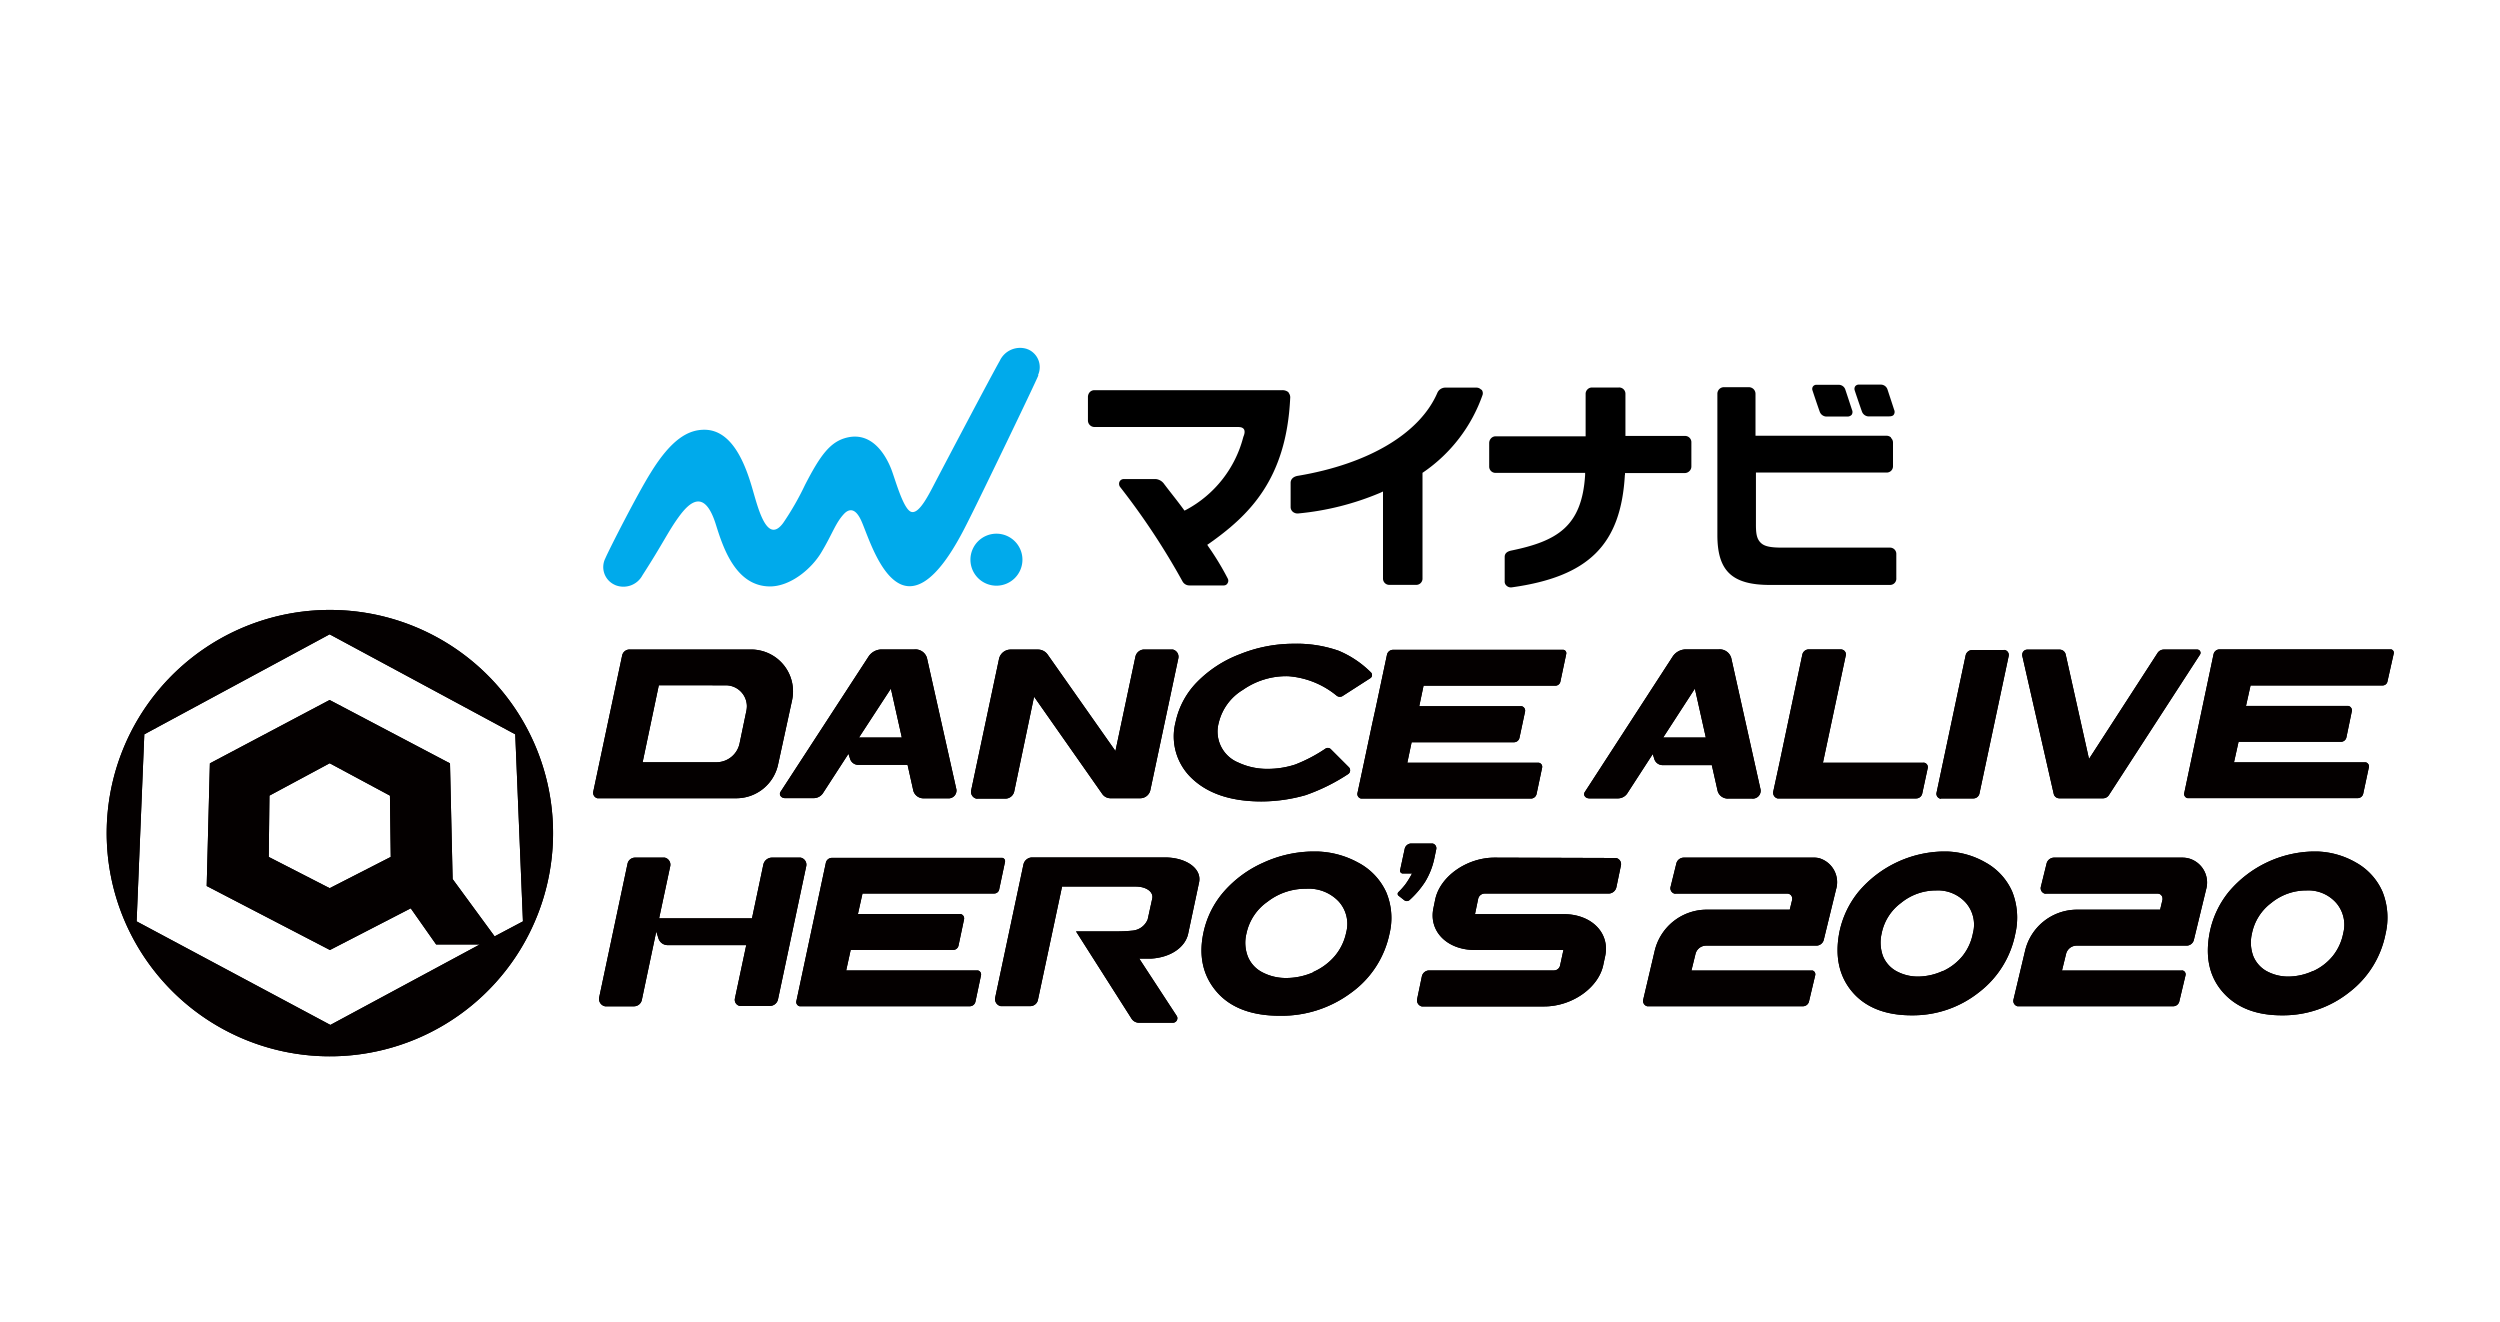 <svg xmlns="http://www.w3.org/2000/svg" viewBox="0 0 400 211.49"><defs><style>.cls-1{fill:none;}.cls-2{fill:#040000;}.cls-3{fill:#00aaeb;}</style></defs><title>mdah-big-c</title><g id="Layer_2" data-name="Layer 2"><g id="Layer_1-2" data-name="Layer 1"><rect class="cls-1" width="400" height="211.49"/><g id="レイヤー_1" data-name="レイヤー 1"><path d="M88.49,133.3a35.71,35.71,0,1,1-35.7-35.71A35.7,35.7,0,0,1,88.49,133.3Zm-16.07,7.35,6.72,9.17,4.53-2.4-1.23-29.93-29.7-16-29.65,16-1.23,29.93,31,16.57,23.92-12.88h-7l-4.06-5.78L52.79,152,33.07,141.76l.51-19.62L52.74,112,72,122.14ZM43.11,127.3,43,137.11l9.75,5,9.77-5-.13-9.81-9.64-5.18Z"/><path d="M99.55,104.85l-4.62,21.78a.9.9,0,0,0,.65,1.09.85.85,0,0,0,.23,0h22a6.84,6.84,0,0,0,6.69-5.43L126.74,112a6.69,6.69,0,0,0-5.17-7.93,6.57,6.57,0,0,0-1.39-.15H100.73A1.21,1.21,0,0,0,99.55,104.85Zm16.59,4.8A3.37,3.37,0,0,1,119.5,113a4,4,0,0,1-.07.69l-1.1,5.27a3.79,3.79,0,0,1-3.71,3h-11.8l2.59-12.32Z"/><path d="M165.45,111.47l10.93,15.59a1.61,1.61,0,0,0,1.27.66h4.8a1.66,1.66,0,0,0,1.61-1.31l4.47-21.06a1.19,1.19,0,0,0-.9-1.43l-.26,0h-4.3a1.46,1.46,0,0,0-1.4,1.13l-3.2,15.11-10.84-15.42a1.89,1.89,0,0,0-1.56-.81H161.7a1.9,1.9,0,0,0-1.86,1.51l-4.45,21a1.12,1.12,0,0,0,.82,1.34,1,1,0,0,0,.24,0h4.38a1.46,1.46,0,0,0,1.45-1.16Z"/><path d="M310.61,127.75h5.14a1,1,0,0,0,.95-.73L321.38,105a.81.81,0,0,0-.62-1,.55.55,0,0,0-.18,0h-5a1.1,1.1,0,0,0-1.08.87l-4.66,22a.81.81,0,0,0,.66.93Z"/><path d="M219.55,115.81,218.24,122h0l-1.05,4.92a.74.74,0,0,0,.59.85h27.15a.93.93,0,0,0,.92-.73l.89-4.21a.66.66,0,0,0-.52-.79l-.13,0H225.17l.69-3.28h16.39a.9.9,0,0,0,.87-.73l.89-4.18a.73.73,0,0,0-.57-.86H227.08l.69-3.28h21.09a.82.82,0,0,0,.8-.64l.94-4.45a.55.55,0,0,0-.44-.65H222.91a1,1,0,0,0-1,.82l-1.74,8.21h0Z"/><path d="M349.48,126.89a.68.68,0,0,0,.52.81l.15,0h27.07a.91.91,0,0,0,.9-.73l.9-4.21a.67.67,0,0,0-.52-.79l-.14,0H357.44l.73-3.28h16.38a.9.9,0,0,0,.88-.73l.86-4.15a.72.72,0,0,0-.56-.86l-.16,0H359.36l.73-3.28h21.09A.79.79,0,0,0,382,109l1-4.45a.55.55,0,0,0-.42-.65H355.16a1,1,0,0,0-1,.82Z"/><path d="M294.52,103.9h-5.1a1.07,1.07,0,0,0-1.05.85L284.73,122h0l-1,4.61a.94.94,0,0,0,.68,1.14,1.15,1.15,0,0,0,.26,0h21.9a1,1,0,0,0,1-.83l.86-4a.72.72,0,0,0-.53-.88.44.44,0,0,0-.2,0H291.67l3.64-17.11a.79.79,0,0,0-.59-1A.64.64,0,0,0,294.52,103.9Z"/><path d="M190.81,124.64c2.55,2.38,6.26,3.59,11,3.59a25.9,25.9,0,0,0,7.06-1,30.57,30.57,0,0,0,6.85-3.39.72.72,0,0,0,.17-1l-.05-.06-2.91-2.91a.67.67,0,0,0-.85-.09,24.22,24.22,0,0,1-4.86,2.55,14.11,14.11,0,0,1-4.37.69,10.81,10.81,0,0,1-4.69-1,5.35,5.35,0,0,1-3.16-6.38,8.43,8.43,0,0,1,3.86-5.26,12.14,12.14,0,0,1,7.23-2.19,13.79,13.79,0,0,1,7.79,3.13.83.83,0,0,0,1,0l4.37-2.81a.59.59,0,0,0,.18-.82.31.31,0,0,0-.09-.11,16.09,16.09,0,0,0-5.16-3.46A20.3,20.3,0,0,0,207,103a23,23,0,0,0-8.63,1.68,19.07,19.07,0,0,0-6.85,4.46,13,13,0,0,0-3.42,6.35A9.22,9.22,0,0,0,190.81,124.64Z"/><path d="M139,105,124.88,126.7c-.29.46.11,1,.73,1h4.51a1.79,1.79,0,0,0,1.51-.73l4.12-6.36.3.91a1.39,1.39,0,0,0,1.36.86h7.8l.93,4.17a1.69,1.69,0,0,0,1.72,1.18h3.78a1.26,1.26,0,0,0,1.39-1.4l-4.72-21.07a1.92,1.92,0,0,0-2-1.35h-5.22A2.54,2.54,0,0,0,139,105ZM137.44,118l5.1-7.82,1.75,7.82Z"/><path d="M267.66,105l-14.1,21.74c-.29.46.1,1,.73,1h4.51a1.81,1.81,0,0,0,1.52-.73l4.12-6.36.29.91a1.41,1.41,0,0,0,1.37.86h7.79l.94,4.17a1.69,1.69,0,0,0,1.7,1.18h3.78a1.26,1.26,0,0,0,1.39-1.4L277,105.28a1.92,1.92,0,0,0-2-1.38h-5.22A2.57,2.57,0,0,0,267.66,105ZM266.11,118l5.07-7.82,1.75,7.82Z"/><path d="M345.24,104.43l-11,17-3.74-16.76a1,1,0,0,0-1-.73h-5.14a.8.8,0,0,0-.8.81.88.88,0,0,0,0,.16L328.59,127a.92.92,0,0,0,.89.73h7a1.12,1.12,0,0,0,.94-.51L352,104.73a.51.51,0,0,0-.15-.71.48.48,0,0,0-.29-.09h-5.29A1.22,1.22,0,0,0,345.24,104.43Z"/><path d="M127.42,160.18a.69.69,0,0,0,.52.82h27.22a.92.92,0,0,0,.91-.73l.89-4.21a.66.66,0,0,0-.51-.79l-.14,0H135.39l.72-3.28H152.5a.88.88,0,0,0,.87-.73l.88-4.17a.72.72,0,0,0-.57-.85l-.16,0H137.27l.73-3.28h21.09a.81.81,0,0,0,.77-.61l.94-4.44a.54.54,0,0,0-.41-.65l-.12,0H133.13a1,1,0,0,0-1,.82Z"/><path d="M122.14,138.31l-1.82,8.62H105.46l1.78-8.35a1.16,1.16,0,0,0-.88-1.36l-.25,0h-4.5a1.23,1.23,0,0,0-1.21,1l-4.53,21.36a1.2,1.2,0,0,0,.95,1.43,1,1,0,0,0,.24,0h4.37a1.29,1.29,0,0,0,1.26-1L105,149.05l.38,1.17a1.54,1.54,0,0,0,1.46,1h12.56l-1.81,8.51a1,1,0,0,0,.78,1.22l.22,0h4.57a1.34,1.34,0,0,0,1.31-1L129,138.58a1.15,1.15,0,0,0-.9-1.36l-.23,0h-4.37A1.42,1.42,0,0,0,122.14,138.31Z"/><path d="M229.51,137.27l.29-1.39a.77.77,0,0,0-.59-.92l-.14,0h-3.26a1.09,1.09,0,0,0-1.06.86l-.73,3.39a.45.45,0,0,0,.34.54h1.57a13.65,13.65,0,0,1-1.07,1.75,12,12,0,0,1-1.12,1.25.38.38,0,0,0,0,.54l0,0,.93.73a.66.66,0,0,0,.84,0,14.53,14.53,0,0,0,2.5-2.92A11.89,11.89,0,0,0,229.51,137.27Z"/><path d="M169.93,141.85h11.8c1.68,0,2.86.86,2.63,1.92l-.73,3.33a2.89,2.89,0,0,1-2.35,1.79c-.76.08-1.53.12-2.29.13h-6.83L181,162.91a1.44,1.44,0,0,0,1.22.73h5.47a.73.73,0,0,0,.69-.77.67.67,0,0,0-.1-.31l-6-9.18h1.83c3.28-.18,5.55-1.88,6-4l1.74-8.19c.47-2.18-2-4-5.49-4H165.15a1.44,1.44,0,0,0-1.4,1.13l-4.52,21.3a1.15,1.15,0,0,0,.88,1.36l.24,0h4.49a1.25,1.25,0,0,0,1.23-1Z"/><path d="M217.27,138a14.43,14.43,0,0,0-6.61-1.76h-.58a19.41,19.41,0,0,0-7.86,1.75,18.22,18.22,0,0,0-6.39,4.66,14.62,14.62,0,0,0-3.29,6.63c-.8,3.83,0,7,2.22,9.51s5.63,3.73,10,3.73a18.63,18.63,0,0,0,11.42-3.68,15.53,15.53,0,0,0,6.14-9.44,10.64,10.64,0,0,0-.53-6.66A10.1,10.1,0,0,0,217.27,138Zm-7.12,17.55a10.71,10.71,0,0,1-4.31.93,8.07,8.07,0,0,1-3.88-.92,4.94,4.94,0,0,1-2.29-2.48,6.12,6.12,0,0,1-.24-3.71,8.26,8.26,0,0,1,3.38-5.1,9.87,9.87,0,0,1,6.16-2.07,6.6,6.6,0,0,1,5.19,2,5.34,5.34,0,0,1,1.23,5,8.52,8.52,0,0,1-1.81,3.75A9.57,9.57,0,0,1,210.15,155.5Z"/><path d="M239.14,137.22c-4.44,0-8.74,3-9.51,6.71l-.28,1.36C228.56,149,231.53,152,236,152h14.15l-.53,2.44a1,1,0,0,1-1,.83H228.66a1.21,1.21,0,0,0-1.16.94l-.76,3.65a1,1,0,0,0,.75,1.17.78.78,0,0,0,.22,0h19.36c4.45,0,8.74-3,9.47-6.71l.29-1.35c.78-3.7-2.18-6.71-6.66-6.71H236l.51-2.46a1.07,1.07,0,0,1,1-.83h19.84a1.29,1.29,0,0,0,1.27-1l.73-3.5a1,1,0,0,0-.78-1.19l-.2,0Z"/><path d="M317.69,138a13.18,13.18,0,0,0-6.24-1.76h-.56a18.15,18.15,0,0,0-13.49,6.4,15,15,0,0,0-3.12,6.62c-.72,3.83,0,7,2.11,9.47s5.33,3.72,9.43,3.72a17,17,0,0,0,10.81-3.68,15.56,15.56,0,0,0,5.83-9.41,11.31,11.31,0,0,0-.49-6.66A9.83,9.83,0,0,0,317.69,138Zm-6.81,17.34a9.67,9.67,0,0,1-3.95.91,7.2,7.2,0,0,1-3.55-.89,4.84,4.84,0,0,1-2.11-2.4,6.37,6.37,0,0,1-.21-3.59,8,8,0,0,1,3.1-4.9,8.83,8.83,0,0,1,5.63-2,6,6,0,0,1,4.77,2,5.32,5.32,0,0,1,1.11,4.83,8.33,8.33,0,0,1-1.65,3.64,8.78,8.78,0,0,1-3.14,2.43Z"/><path d="M290,137.22H269.38a1.24,1.24,0,0,0-1.18,1l-.9,3.65a.89.89,0,0,0,.62,1.11.93.93,0,0,0,.23,0H286a.77.77,0,0,1,.75.79,1.1,1.1,0,0,1,0,.18l-.39,1.6H272.9a8.57,8.57,0,0,0-8.17,6.67l-1.81,7.7a.88.88,0,0,0,.63,1.08.64.64,0,0,0,.2,0h24.78a1,1,0,0,0,.9-.73l1-4.21a.64.64,0,0,0-.43-.78l-.17,0h-19.2l.65-2.65A1.75,1.75,0,0,1,273,151.3h17.65a1.23,1.23,0,0,0,1.17-1l1.95-8a4,4,0,0,0-2.74-5A4.11,4.11,0,0,0,290,137.22Z"/><path d="M376.94,138a13.22,13.22,0,0,0-6.25-1.76h-.55a18.15,18.15,0,0,0-13.49,6.4,14.88,14.88,0,0,0-3.11,6.62c-.73,3.83-.06,7,2.1,9.47s5.32,3.72,9.42,3.72a17,17,0,0,0,10.81-3.68,15.52,15.52,0,0,0,5.83-9.41,11.16,11.16,0,0,0-.49-6.66A9.86,9.86,0,0,0,376.94,138Zm-6.82,17.34a9.6,9.6,0,0,1-3.95.91,7.23,7.23,0,0,1-3.55-.89,4.87,4.87,0,0,1-2.1-2.4,6.28,6.28,0,0,1-.21-3.59,8.1,8.1,0,0,1,3.09-4.9,8.84,8.84,0,0,1,5.64-2,5.94,5.94,0,0,1,4.76,2,5.35,5.35,0,0,1,1.12,4.83,8.34,8.34,0,0,1-1.66,3.64,8.7,8.7,0,0,1-3.14,2.43Z"/><path d="M349.21,137.22H328.63a1.25,1.25,0,0,0-1.19,1l-.9,3.65a.9.9,0,0,0,.63,1.11.85.85,0,0,0,.23,0h17.84a.77.77,0,0,1,.76.79.57.57,0,0,1,0,.18l-.38,1.6H332.15a8.55,8.55,0,0,0-8.16,6.67l-1.83,7.7a.89.89,0,0,0,.63,1.08.76.76,0,0,0,.21,0h24.77a1,1,0,0,0,.91-.73l1-4.21a.64.64,0,0,0-.45-.78.76.76,0,0,0-.16,0H329.92l.65-2.65a1.74,1.74,0,0,1,1.66-1.33h17.65a1.21,1.21,0,0,0,1.16-1l1.94-8a4,4,0,0,0-2.77-4.95A4.17,4.17,0,0,0,349.21,137.22Z"/><path class="cls-2" d="M88.49,133.3a35.71,35.71,0,1,1-35.7-35.71A35.7,35.7,0,0,1,88.49,133.3Zm-16.07,7.35,6.72,9.17,4.53-2.4-1.23-29.93-29.7-16-29.65,16-1.23,29.93,31,16.57,23.92-12.88h-7l-4.06-5.78L52.79,152,33.07,141.76l.51-19.62L52.74,112,72,122.14ZM43.11,127.3,43,137.11l9.75,5,9.77-5-.13-9.81-9.64-5.18Z"/><path class="cls-2" d="M99.55,104.85l-4.62,21.78a.9.9,0,0,0,.65,1.09.85.85,0,0,0,.23,0h22a6.84,6.84,0,0,0,6.69-5.43L126.74,112a6.69,6.69,0,0,0-5.17-7.93,6.57,6.57,0,0,0-1.39-.15H100.73A1.21,1.21,0,0,0,99.55,104.85Zm16.59,4.8A3.37,3.37,0,0,1,119.5,113a4,4,0,0,1-.07.69l-1.1,5.27a3.79,3.79,0,0,1-3.71,3h-11.8l2.59-12.32Z"/><path class="cls-2" d="M165.45,111.47l10.93,15.59a1.61,1.61,0,0,0,1.27.66h4.8a1.66,1.66,0,0,0,1.61-1.31l4.47-21.06a1.19,1.19,0,0,0-.9-1.43l-.26,0h-4.3a1.46,1.46,0,0,0-1.4,1.13l-3.2,15.11-10.84-15.42a1.89,1.89,0,0,0-1.56-.81H161.7a1.9,1.9,0,0,0-1.86,1.51l-4.45,21a1.12,1.12,0,0,0,.82,1.34,1,1,0,0,0,.24,0h4.38a1.46,1.46,0,0,0,1.45-1.16Z"/><path class="cls-2" d="M310.61,127.75h5.14a1,1,0,0,0,.95-.73L321.38,105a.81.81,0,0,0-.62-1,.55.55,0,0,0-.18,0h-5a1.1,1.1,0,0,0-1.08.87l-4.66,22a.81.81,0,0,0,.66.93Z"/><path class="cls-2" d="M219.55,115.81,218.24,122h0l-1.05,4.92a.74.74,0,0,0,.59.85h27.15a.93.93,0,0,0,.92-.73l.89-4.21a.66.66,0,0,0-.52-.79l-.13,0H225.17l.69-3.28h16.39a.9.9,0,0,0,.87-.73l.89-4.18a.73.73,0,0,0-.57-.86H227.08l.69-3.28h21.09a.82.82,0,0,0,.8-.64l.94-4.45a.55.55,0,0,0-.44-.65H222.91a1,1,0,0,0-1,.82l-1.74,8.21h0Z"/><path class="cls-2" d="M349.48,126.89a.68.68,0,0,0,.52.81l.15,0h27.07a.91.91,0,0,0,.9-.73l.9-4.21a.67.67,0,0,0-.52-.79l-.14,0H357.44l.73-3.28h16.38a.9.9,0,0,0,.88-.73l.86-4.15a.72.72,0,0,0-.56-.86l-.16,0H359.36l.73-3.28h21.09A.79.79,0,0,0,382,109l1-4.45a.55.55,0,0,0-.42-.65H355.16a1,1,0,0,0-1,.82Z"/><path class="cls-2" d="M294.52,103.9h-5.1a1.07,1.07,0,0,0-1.05.85L284.73,122h0l-1,4.61a.94.94,0,0,0,.68,1.14,1.15,1.15,0,0,0,.26,0h21.9a1,1,0,0,0,1-.83l.86-4a.72.72,0,0,0-.53-.88.44.44,0,0,0-.2,0H291.67l3.64-17.11a.79.79,0,0,0-.59-1A.64.64,0,0,0,294.52,103.9Z"/><path class="cls-2" d="M190.81,124.64c2.55,2.38,6.26,3.59,11,3.59a25.9,25.9,0,0,0,7.06-1,30.57,30.57,0,0,0,6.85-3.39.72.72,0,0,0,.17-1l-.05-.06-2.91-2.91a.67.67,0,0,0-.85-.09,24.22,24.22,0,0,1-4.86,2.55,14.11,14.11,0,0,1-4.37.69,10.81,10.81,0,0,1-4.69-1,5.35,5.35,0,0,1-3.16-6.38,8.43,8.43,0,0,1,3.86-5.26,12.14,12.14,0,0,1,7.23-2.19,13.79,13.79,0,0,1,7.79,3.13.83.83,0,0,0,1,0l4.37-2.81a.59.59,0,0,0,.18-.82.31.31,0,0,0-.09-.11,16.09,16.09,0,0,0-5.16-3.46A20.3,20.3,0,0,0,207,103a23,23,0,0,0-8.63,1.68,19.07,19.07,0,0,0-6.85,4.46,13,13,0,0,0-3.42,6.35A9.22,9.22,0,0,0,190.81,124.64Z"/><path class="cls-2" d="M139,105,124.88,126.7c-.29.46.11,1,.73,1h4.51a1.79,1.79,0,0,0,1.51-.73l4.12-6.36.3.91a1.39,1.39,0,0,0,1.36.86h7.8l.93,4.17a1.69,1.69,0,0,0,1.72,1.18h3.78a1.26,1.26,0,0,0,1.39-1.4l-4.72-21.07a1.92,1.92,0,0,0-2-1.35h-5.22A2.54,2.54,0,0,0,139,105ZM137.44,118l5.1-7.82,1.75,7.82Z"/><path class="cls-2" d="M267.66,105l-14.1,21.74c-.29.46.1,1,.73,1h4.51a1.81,1.81,0,0,0,1.52-.73l4.12-6.36.29.91a1.41,1.41,0,0,0,1.37.86h7.79l.94,4.17a1.69,1.69,0,0,0,1.7,1.18h3.78a1.26,1.26,0,0,0,1.39-1.4L277,105.28a1.92,1.92,0,0,0-2-1.38h-5.22A2.57,2.57,0,0,0,267.66,105ZM266.11,118l5.07-7.82,1.75,7.82Z"/><path class="cls-2" d="M345.24,104.43l-11,17-3.74-16.76a1,1,0,0,0-1-.73h-5.14a.8.8,0,0,0-.8.81.88.88,0,0,0,0,.16L328.59,127a.92.92,0,0,0,.89.73h7a1.12,1.12,0,0,0,.94-.51L352,104.73a.51.51,0,0,0-.15-.71.48.48,0,0,0-.29-.09h-5.29A1.22,1.22,0,0,0,345.24,104.43Z"/><path class="cls-2" d="M127.42,160.18a.69.69,0,0,0,.52.82h27.22a.92.92,0,0,0,.91-.73l.89-4.21a.66.66,0,0,0-.51-.79l-.14,0H135.39l.72-3.28H152.5a.88.88,0,0,0,.87-.73l.88-4.17a.72.72,0,0,0-.57-.85l-.16,0H137.27l.73-3.28h21.09a.81.81,0,0,0,.77-.61l.94-4.44a.54.54,0,0,0-.41-.65l-.12,0H133.13a1,1,0,0,0-1,.82Z"/><path class="cls-2" d="M122.14,138.31l-1.82,8.62H105.46l1.78-8.35a1.16,1.16,0,0,0-.88-1.36l-.25,0h-4.5a1.23,1.23,0,0,0-1.21,1l-4.53,21.36a1.2,1.2,0,0,0,.95,1.43,1,1,0,0,0,.24,0h4.37a1.29,1.29,0,0,0,1.26-1L105,149.05l.38,1.17a1.54,1.54,0,0,0,1.46,1h12.56l-1.81,8.51a1,1,0,0,0,.78,1.22l.22,0h4.57a1.34,1.34,0,0,0,1.31-1L129,138.58a1.15,1.15,0,0,0-.9-1.36l-.23,0h-4.37A1.42,1.42,0,0,0,122.14,138.31Z"/><path class="cls-2" d="M229.51,137.27l.29-1.39a.77.77,0,0,0-.59-.92l-.14,0h-3.26a1.09,1.09,0,0,0-1.06.86l-.73,3.39a.45.45,0,0,0,.34.54h1.57a13.65,13.65,0,0,1-1.07,1.75,12,12,0,0,1-1.12,1.25.38.38,0,0,0,0,.54l0,0,.93.73a.66.66,0,0,0,.84,0,14.53,14.53,0,0,0,2.5-2.92A11.89,11.89,0,0,0,229.51,137.27Z"/><path class="cls-2" d="M169.93,141.85h11.8c1.68,0,2.86.86,2.63,1.92l-.73,3.33a2.89,2.89,0,0,1-2.35,1.79c-.76.08-1.53.12-2.29.13h-6.83L181,162.91a1.44,1.44,0,0,0,1.22.73h5.47a.73.73,0,0,0,.69-.77.67.67,0,0,0-.1-.31l-6-9.18h1.83c3.28-.18,5.55-1.88,6-4l1.74-8.19c.47-2.18-2-4-5.49-4H165.15a1.44,1.44,0,0,0-1.4,1.13l-4.52,21.3a1.15,1.15,0,0,0,.88,1.36l.24,0h4.49a1.25,1.25,0,0,0,1.23-1Z"/><path class="cls-2" d="M217.27,138a14.43,14.43,0,0,0-6.61-1.76h-.58a19.41,19.41,0,0,0-7.86,1.75,18.22,18.22,0,0,0-6.39,4.66,14.62,14.62,0,0,0-3.29,6.63c-.8,3.83,0,7,2.22,9.51s5.63,3.73,10,3.73a18.63,18.63,0,0,0,11.42-3.68,15.53,15.53,0,0,0,6.14-9.44,10.64,10.64,0,0,0-.53-6.66A10.1,10.1,0,0,0,217.27,138Zm-7.12,17.55a10.71,10.71,0,0,1-4.31.93,8.07,8.07,0,0,1-3.88-.92,4.94,4.94,0,0,1-2.29-2.48,6.12,6.12,0,0,1-.24-3.71,8.26,8.26,0,0,1,3.38-5.1,9.87,9.87,0,0,1,6.16-2.07,6.6,6.6,0,0,1,5.19,2,5.34,5.34,0,0,1,1.23,5,8.52,8.52,0,0,1-1.81,3.75A9.57,9.57,0,0,1,210.15,155.5Z"/><path class="cls-2" d="M239.14,137.22c-4.44,0-8.74,3-9.51,6.71l-.28,1.36C228.56,149,231.53,152,236,152h14.15l-.53,2.44a1,1,0,0,1-1,.83H228.66a1.21,1.21,0,0,0-1.16.94l-.76,3.65a1,1,0,0,0,.75,1.17.78.78,0,0,0,.22,0h19.36c4.45,0,8.74-3,9.47-6.71l.29-1.35c.78-3.7-2.18-6.71-6.66-6.71H236l.51-2.46a1.07,1.07,0,0,1,1-.83h19.84a1.29,1.29,0,0,0,1.27-1l.73-3.5a1,1,0,0,0-.78-1.19l-.2,0Z"/><path class="cls-2" d="M317.69,138a13.18,13.18,0,0,0-6.24-1.76h-.56a18.15,18.15,0,0,0-13.49,6.4,15,15,0,0,0-3.12,6.62c-.72,3.83,0,7,2.11,9.47s5.33,3.72,9.43,3.72a17,17,0,0,0,10.81-3.68,15.56,15.56,0,0,0,5.83-9.41,11.31,11.31,0,0,0-.49-6.66A9.83,9.83,0,0,0,317.69,138Zm-6.81,17.34a9.67,9.67,0,0,1-3.95.91,7.2,7.2,0,0,1-3.55-.89,4.84,4.84,0,0,1-2.11-2.4,6.37,6.37,0,0,1-.21-3.59,8,8,0,0,1,3.1-4.9,8.83,8.83,0,0,1,5.63-2,6,6,0,0,1,4.77,2,5.32,5.32,0,0,1,1.11,4.83,8.33,8.33,0,0,1-1.65,3.64,8.78,8.78,0,0,1-3.14,2.43Z"/><path class="cls-2" d="M290,137.22H269.38a1.24,1.24,0,0,0-1.18,1l-.9,3.65a.89.89,0,0,0,.62,1.11.93.93,0,0,0,.23,0H286a.77.77,0,0,1,.75.79,1.1,1.1,0,0,1,0,.18l-.39,1.6H272.9a8.57,8.57,0,0,0-8.17,6.67l-1.81,7.7a.88.88,0,0,0,.63,1.08.64.64,0,0,0,.2,0h24.78a1,1,0,0,0,.9-.73l1-4.21a.64.64,0,0,0-.43-.78l-.17,0h-19.2l.65-2.65A1.75,1.75,0,0,1,273,151.3h17.65a1.23,1.23,0,0,0,1.17-1l1.95-8a4,4,0,0,0-2.74-5A4.11,4.11,0,0,0,290,137.22Z"/><path class="cls-2" d="M376.94,138a13.22,13.22,0,0,0-6.25-1.76h-.55a18.15,18.15,0,0,0-13.49,6.4,14.88,14.88,0,0,0-3.11,6.62c-.73,3.83-.06,7,2.1,9.47s5.32,3.72,9.42,3.72a17,17,0,0,0,10.81-3.68,15.52,15.52,0,0,0,5.83-9.41,11.16,11.16,0,0,0-.49-6.66A9.86,9.86,0,0,0,376.94,138Zm-6.82,17.34a9.6,9.6,0,0,1-3.95.91,7.23,7.23,0,0,1-3.55-.89,4.87,4.87,0,0,1-2.1-2.4,6.28,6.28,0,0,1-.21-3.59,8.1,8.1,0,0,1,3.09-4.9,8.84,8.84,0,0,1,5.64-2,5.94,5.94,0,0,1,4.76,2,5.35,5.35,0,0,1,1.12,4.83,8.34,8.34,0,0,1-1.66,3.64,8.7,8.7,0,0,1-3.14,2.43Z"/><path class="cls-2" d="M349.21,137.22H328.63a1.25,1.25,0,0,0-1.19,1l-.9,3.65a.9.9,0,0,0,.63,1.11.85.85,0,0,0,.23,0h17.84a.77.77,0,0,1,.76.79.57.57,0,0,1,0,.18l-.38,1.6H332.15a8.55,8.55,0,0,0-8.16,6.67l-1.83,7.7a.89.89,0,0,0,.63,1.08.76.76,0,0,0,.21,0h24.77a1,1,0,0,0,.91-.73l1-4.21a.64.64,0,0,0-.45-.78.76.76,0,0,0-.16,0H329.92l.65-2.65a1.74,1.74,0,0,1,1.66-1.33h17.65a1.21,1.21,0,0,0,1.16-1l1.94-8a4,4,0,0,0-2.77-4.95A4.17,4.17,0,0,0,349.21,137.22Z"/><path class="cls-3" d="M163.59,89.54a4.16,4.16,0,1,1-4.16-4.15,4.16,4.16,0,0,1,4.16,4.15v0"/><path class="cls-3" d="M166.09,60a3.09,3.09,0,0,0-1.56-4.08l-.26-.1a3.58,3.58,0,0,0-4.3,1.9c-1.45,2.55-8.86,16.63-10.1,19s-2.82,5.67-4.12,5.16-2.62-5.58-3.22-7c-1.07-2.6-3.24-5.68-6.87-4.9-2.77.6-4.37,2.78-6.85,7.59a44.8,44.8,0,0,1-3.49,6.09c-2.57,3.51-4-2.26-4.87-5.24-1.14-4-3.22-9.67-7.76-9.66-2.54,0-5.25,1.45-8.61,6.93-2,3.18-6.56,12.09-7.24,13.67a3.11,3.11,0,0,0,1.43,4.17l.16.08a3.45,3.45,0,0,0,4.37-1.58c3.23-5,4.11-7,5.76-9.27,1.77-2.46,4.18-4.65,6,1.23,1.16,3.71,3.18,9.81,8.63,9.84,3.27,0,6.67-2.8,8.26-5.51,1.79-3,2.24-4.68,3.64-6.15.73-.73,1.74-1,2.72,1.16s2.91,8.75,6.41,10.2c4.93,2,9.57-7.93,11.17-11.11,1.3-2.56,10.21-21,10.75-22.37"/><path d="M303.06,65.56c-.32-1-.82-2.5-1-3.06l-.06-.18a1.12,1.12,0,0,0-1.11-.78h-3.44a.71.71,0,0,0-.62.27.76.76,0,0,0-.08.64c.08.26.78,2.34,1.16,3.4a1.18,1.18,0,0,0,1.26.77h3.07c.48,0,.68-.14.77-.28a.8.8,0,0,0,.05-.78"/><path d="M295.24,62.3a1.11,1.11,0,0,0-1.11-.73h-3.44a.67.67,0,0,0-.61.26.69.69,0,0,0-.08.64c.09.28.78,2.36,1.16,3.41a1.17,1.17,0,0,0,1.26.76h3.09a.87.87,0,0,0,.76-.28.8.8,0,0,0,.05-.78c-.37-1.13-1-3.06-1.08-3.27"/><path d="M206.2,62.8a1.49,1.49,0,0,0-1.08-.37h0l-30,0a1,1,0,0,0-.79.35,1.16,1.16,0,0,0-.26.73v3.81a1.05,1.05,0,0,0,1,1h22.92c.63,0,.81.11,1,.3.33.44,0,1.13-.06,1.29a18.39,18.39,0,0,1-9.15,11.66l-.26.13-.17-.23c-1.12-1.53-2-2.59-2.92-3.81l-.14-.18a1.86,1.86,0,0,0-1.35-.83h-5.1a.75.75,0,0,0-.73.45.86.86,0,0,0,.08.78,113.85,113.85,0,0,1,10,15.12,1.25,1.25,0,0,0,1.14.67h5.49a.67.67,0,0,0,.61-.39.73.73,0,0,0,0-.73,44.07,44.07,0,0,0-3.09-5.1l-.18-.28.27-.18c6.41-4.52,12.38-10.27,13-23.27a1.16,1.16,0,0,0-.28-.91"/><path d="M237,62.37a1,1,0,0,0-.81-.35h-5a1.4,1.4,0,0,0-1.19.78C227.22,69.32,219,74.24,207.6,76.14c-.73.14-1.08.57-1.1,1.07v3.93a1,1,0,0,0,.33.73,1.18,1.18,0,0,0,.92.28,44.26,44.26,0,0,0,13.06-3.29l.47-.22V92.58a1,1,0,0,0,1,1h4.32a1,1,0,0,0,1-.93v-17l.15-.1a25,25,0,0,0,9.47-12.39.93.93,0,0,0-.18-.83"/><path d="M260,76v-.31h9.59a1.06,1.06,0,0,0,.73-.33,1,1,0,0,0,.3-.72V70.81a1,1,0,0,0-.26-.73,1,1,0,0,0-.78-.33h-9.51V63A1,1,0,0,0,259,62h-4.3a1,1,0,0,0-.73.33,1,1,0,0,0-.27.73v6.75H239.35a1,1,0,0,0-.78.32,1.11,1.11,0,0,0-.3.73v3.8a1,1,0,0,0,1,1h14.35V76c-.51,8.23-4.45,10.58-11.87,12.1-.65.15-1,.47-1,1v3.91a.85.85,0,0,0,.33.73,1,1,0,0,0,.78.24c12.42-1.72,17.49-6.91,18.12-18"/><path d="M302.56,70a1,1,0,0,0-.68-.28h-21V63a1.06,1.06,0,0,0-.3-.73,1.09,1.09,0,0,0-.8-.32h-4a1.05,1.05,0,0,0-1,1.05h0l0,22.59c0,5.62,2.19,8,8.39,8h19.24a1,1,0,0,0,1-1.09V88.68a1,1,0,0,0-1-1.06h0l-17.19,0h0c-1.56,0-2.7-.11-3.36-.65-.84-.69-.92-1.7-.91-3.27V75.61h20.93a1,1,0,0,0,1-1h0v-3.8a1,1,0,0,0-.31-.73"/></g></g></g></svg>